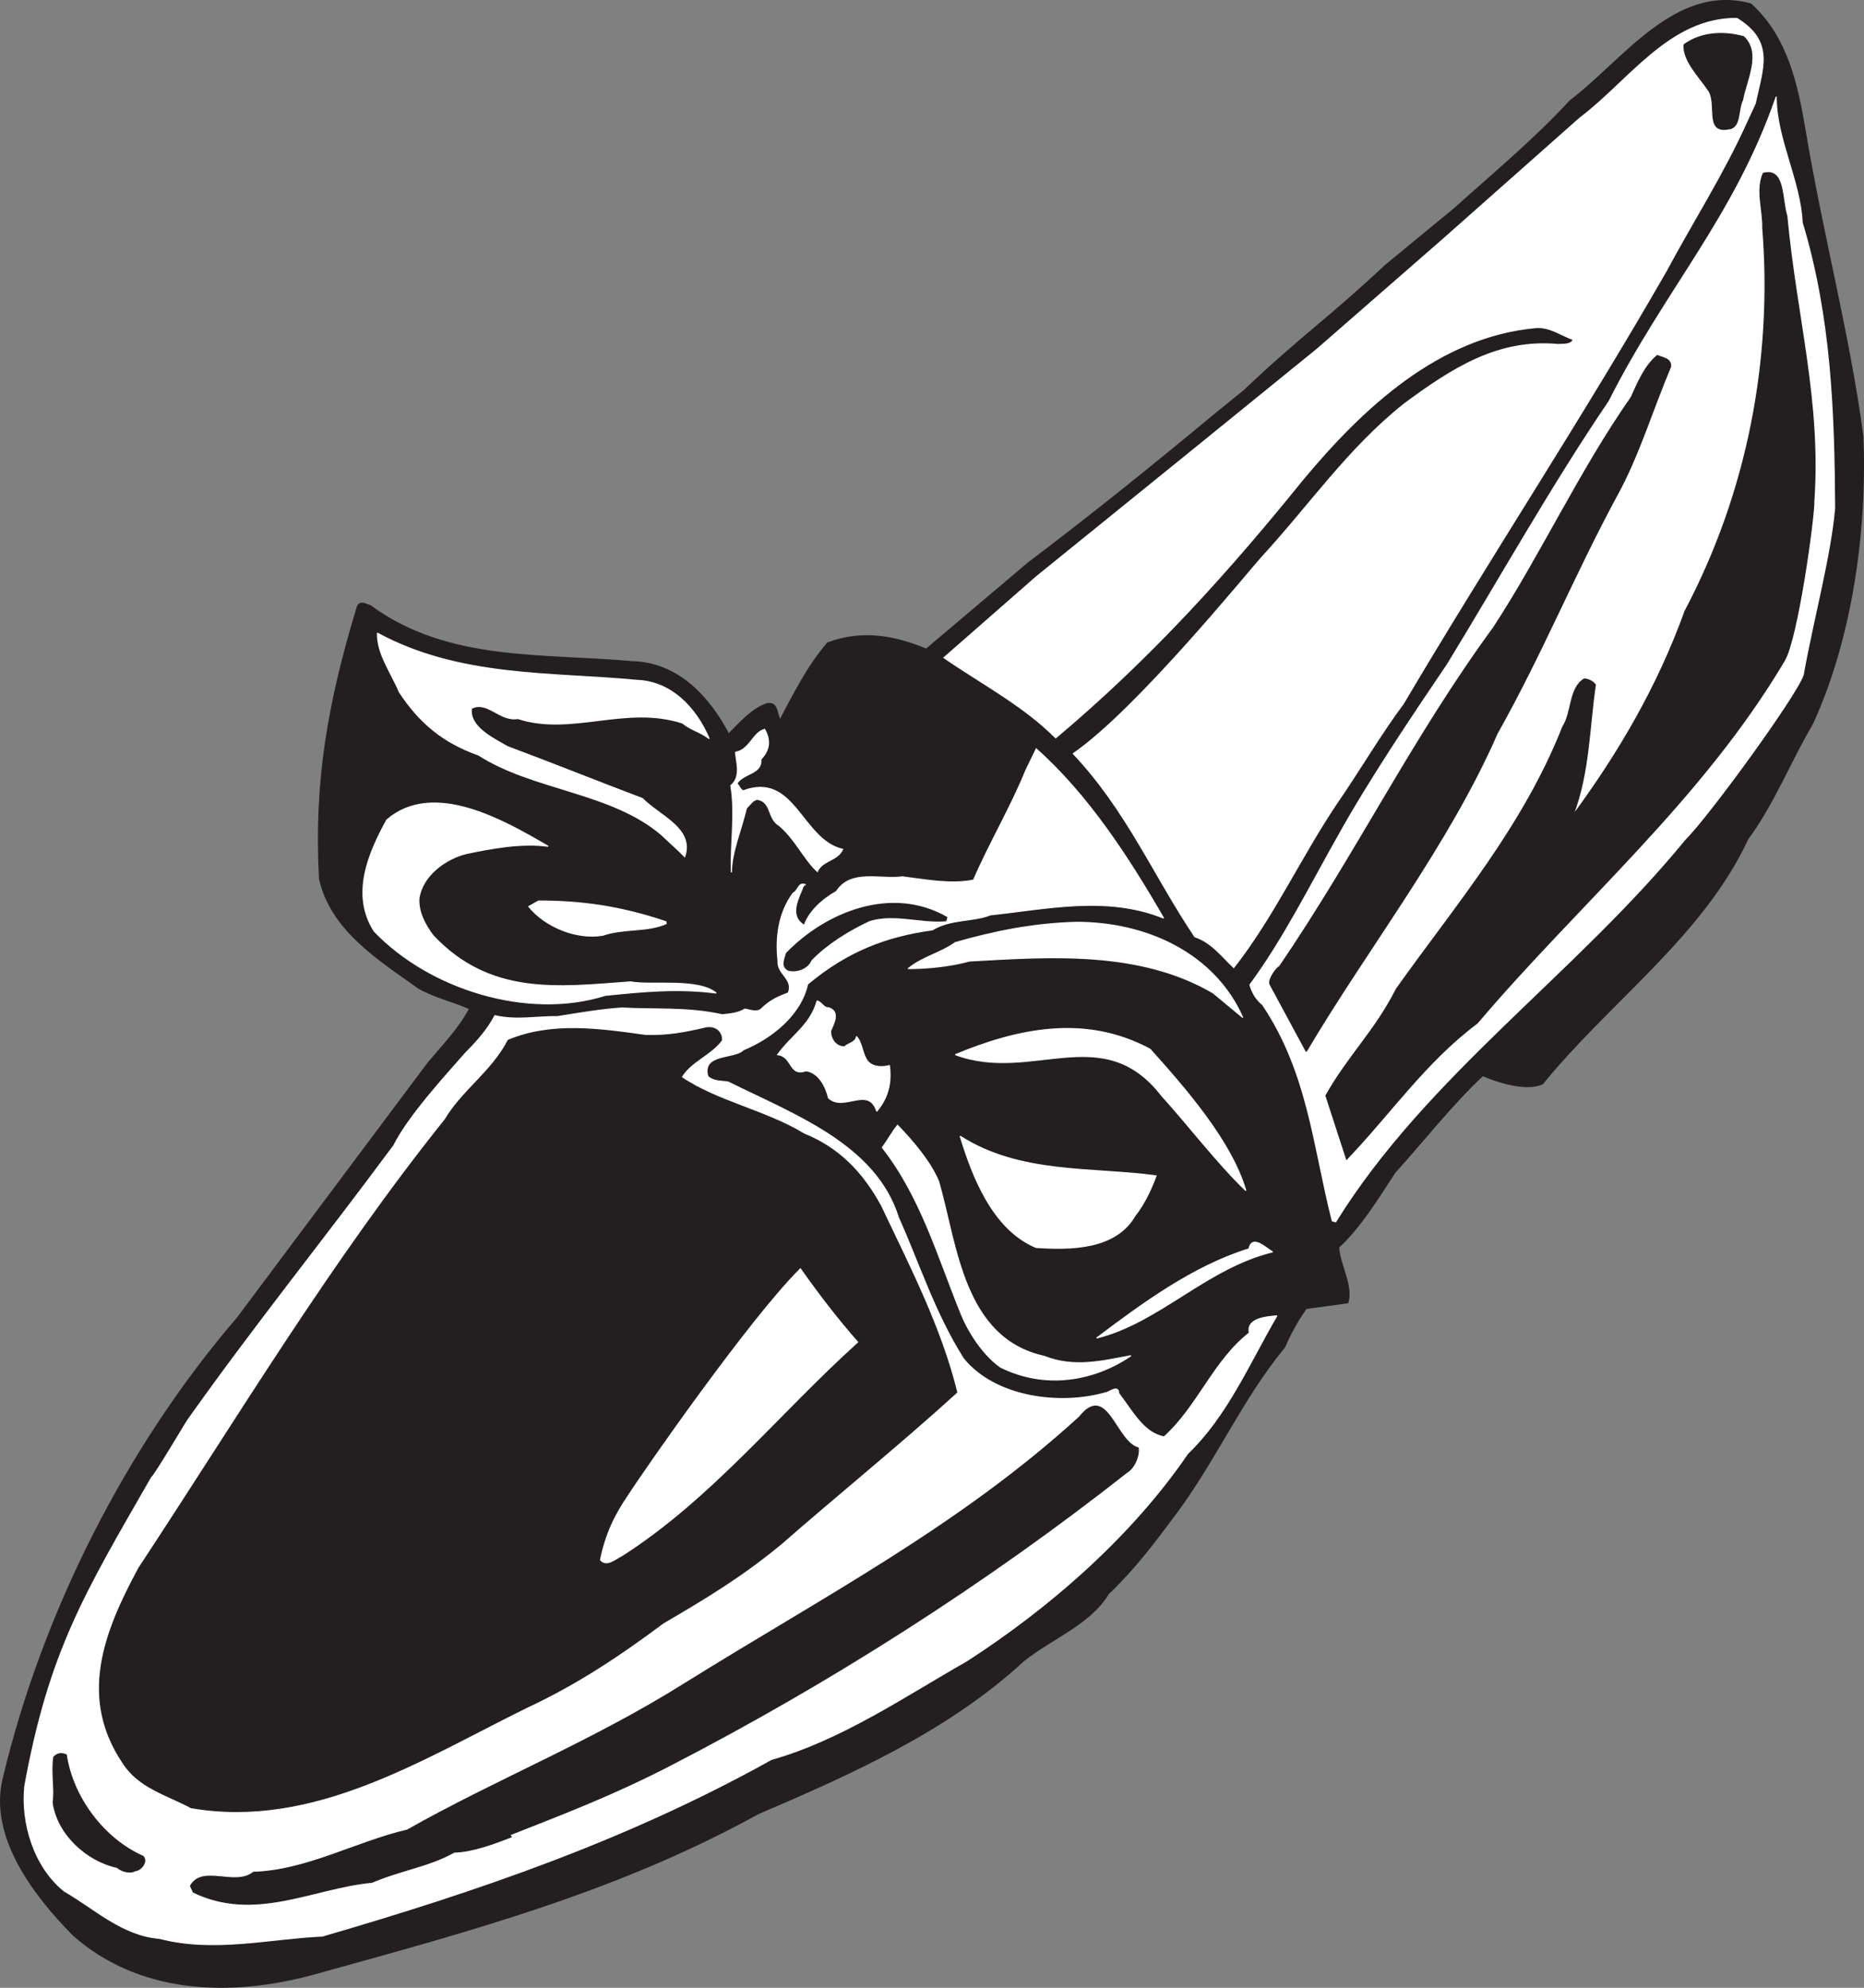 <svg xmlns="http://www.w3.org/2000/svg" width="212.191" height="226.259"><rect width="100%" height="100%" fill="#808080" stroke="none"/><path fill="#231f20" d="M26.999 150.035C14.46 164.621 4.894 183.449.366 202.429c-1.617 6.61 3.48 13.31 8.024 17.887 7.433 6.52 17.656 7.063 27.492 4.336 17.367-4.816 34.265-9.3 50.43-18.215 10.593-4.539 21.593-9.433 30.238-17.418 3.312-2.613 7.523-4.144 9.625-7.609 2.957-2.816 5.137-5.719 7.648-9.09 4.621-6.195 7.582-13.156 12.41-18.98.594-1.391 1.457-3.02 2.465-4.403l4.746-.656c.559-2.027-.914-4.195-1.054-6.312 2.504-2.313 4.43-5.516 6.394-8.5 3.297-3.657 6.5-7.75 10.004-11.036 2.137.903 5.027 1.704 6.797.946 7.555-9.32 18.25-16.844 23.375-27.875 2.988-4.051 4.828-8.832 7.363-13.114 4.41-9.57 6.196-21.835 5.739-32.753-1.555-11.633-4.586-22.899-6.54-34.594-.89-5.34-2.058-10.84-6.21-14.586-8.579-2.371-14.547 6.457-20.583 11.012-3.863 4.226-8.718 8.277-13.136 12.242l-7.926 6.523c-6.313 5.934-9.707 8.184-16.043 14.211l-3.648 2.961c-6.739 5.606-13.942 11.395-20.891 16.633l-11.648 9.851c-3.72-1.55-7.395-2.148-11.215-.714-2.27 2.586-3.93 5.964-5.434 8.77-.39-.837-.266-2.048-1.457-1.86-1.715.566-3.086 2.156-4.383 3.457-2.176-4.13-5.738-8.121-11-8.23-10.117-.93-20.988.109-29.781-6.368-.48-.137-1.172-.637-1.484.106-3.329 10.91-4.91 20.015-4.309 30.972 1.285 5.856 6.781 9.242 11.285 12.461 1.793 1.016 3.844 1.477 5.79 2.328-1.122 2.18-3.016 4.145-4.716 6.164L27 150.035"/><path fill="none" stroke="#231f20" stroke-linecap="square" stroke-miterlimit="2" stroke-width=".12" d="M26.999 150.035C14.46 164.621 4.894 183.449.366 202.429c-1.617 6.61 3.48 13.31 8.024 17.887 7.433 6.52 17.656 7.063 27.492 4.336 17.367-4.816 34.265-9.3 50.43-18.215 10.593-4.539 21.593-9.433 30.238-17.418 3.312-2.613 7.523-4.144 9.625-7.609 2.957-2.816 5.137-5.719 7.648-9.09 4.621-6.195 7.582-13.156 12.41-18.98.594-1.391 1.457-3.02 2.465-4.403l4.746-.656c.559-2.027-.914-4.195-1.054-6.312 2.504-2.313 4.43-5.516 6.394-8.5 3.297-3.657 6.5-7.75 10.004-11.036 2.137.903 5.027 1.704 6.797.946 7.555-9.32 18.25-16.844 23.375-27.875 2.988-4.051 4.828-8.832 7.363-13.114 4.41-9.57 6.196-21.835 5.739-32.753-1.555-11.633-4.586-22.899-6.54-34.594-.89-5.34-2.058-10.84-6.21-14.586-8.579-2.371-14.547 6.457-20.582 11.012-3.864 4.226-8.72 8.277-13.137 12.242l-7.926 6.523c-6.312 5.934-9.707 8.184-16.043 14.211l-3.648 2.961c-6.739 5.606-13.942 11.395-20.891 16.633l-11.648 9.851c-3.72-1.55-7.395-2.148-11.215-.714-2.27 2.586-3.93 5.964-5.434 8.77-.39-.837-.266-2.048-1.457-1.86-1.715.566-3.086 2.156-4.383 3.457-2.176-4.13-5.738-8.121-11-8.23-10.117-.93-20.988.109-29.781-6.368-.48-.137-1.172-.637-1.484.106-3.328 10.91-4.91 20.015-4.309 30.972 1.285 5.856 6.781 9.242 11.285 12.461 1.793 1.016 3.844 1.477 5.79 2.328-1.122 2.18-3.016 4.145-4.716 6.164zm0 0"/><path fill="#fff" d="M122.175 85.781c6.097 6.461 9.07 13.715 13.844 20.848 1.898.629 3.027 2.183 4.425 3.504 4.485-5.711 7.641-12.618 11.696-18.657 2.722-3.941 4.976-7.859 7.609-11.382 9.75-16.497 20.29-32.465 29.902-49.211 3-5.602 6.457-10.973 9.13-16.875l1.03-2.23c.86-4.044 2.208-7.044-2.093-9.684-7.664-.047-12.235 7.093-17.871 11.343l-15.532 13.758-14.355 12.527-14.086 11.434-17.883 14.48-10.539 9.227c4.27 2.945 8.988 5.39 12.727 9.121 10.984-9.23 19.812-19.11 28.172-29.453 6.68-8.012 15.398-16.285 26.558-17.246 1.578-.082 2.77.871 4.188 1.367-.282.649-1.176.504-1.711.563-6.778-.63-11.93 2.617-17.54 6.77-6.386 5.081-10.769 11.546-16.253 17.5-1.453 1.597-14.25 17.382-21.418 22.296"/><path fill="none" stroke="#fff" stroke-linecap="square" stroke-miterlimit="2" stroke-width=".12" d="M122.175 85.781c6.097 6.461 9.07 13.715 13.844 20.848 1.898.629 3.027 2.183 4.425 3.504 4.485-5.711 7.641-12.618 11.696-18.657 2.722-3.941 4.976-7.859 7.609-11.382 9.75-16.497 20.29-32.465 29.902-49.211 3-5.602 6.457-10.973 9.13-16.875l1.03-2.23c.86-4.044 2.208-7.044-2.093-9.684-7.664-.047-12.235 7.093-17.871 11.343l-15.532 13.758-14.355 12.527-14.086 11.434-17.883 14.48-10.539 9.227c4.27 2.945 8.988 5.39 12.727 9.121 10.984-9.23 19.812-19.11 28.172-29.453 6.68-8.012 15.398-16.285 26.558-17.246 1.578-.082 2.77.871 4.188 1.367-.282.649-1.176.504-1.711.563-6.778-.63-11.93 2.617-17.54 6.77-6.386 5.081-10.769 11.546-16.253 17.5-1.453 1.597-14.25 17.382-21.418 22.296zm0 0"/><path fill="#231f20" d="M191.698 5.097c-.093 1.84 1.707 3.583 2.735 5.114 1.156 1.46-.438 4.965 2.293 4.472 1.484-.109 1.066-2.168 1.64-3.304.446-2.367 2.09-5.313.125-7.203-2.41-.668-4.965-.442-6.793.921"/><path fill="none" stroke="#231f20" stroke-linecap="square" stroke-miterlimit="2" stroke-width=".12" d="M191.698 5.097c-.093 1.84 1.707 3.583 2.735 5.114 1.156 1.46-.438 4.965 2.293 4.472 1.484-.109 1.066-2.168 1.64-3.304.446-2.367 2.09-5.313.125-7.203-2.41-.668-4.965-.442-6.793.921zm0 0"/><path fill="#fff" d="M191.815 95.55c-12.543 15.337-29.457 26.872-39.77 43.524l-.382-.105c-2.144-8.375-2.71-16.832-7.93-24.606-.761-.625-1.18-1.363-1.449-2.266 3.817-5.171 6.856-11.28 10.106-17.023 3.504-6.293 8.355-13.512 12.382-19.453 6.07-9.941 11.922-20.41 18.395-29.93 6.434-12.746 14.328-21.039 19.035-34.68-.043 4.657 2.77 9.688 2.945 14.301 3.25 10.758 3.637 21.551 3.7 32.567-.5 5.566-2.473 12.699-3.575 18.93-.738 2.288-10.785 16.109-13.457 18.742"/><path fill="none" stroke="#fff" stroke-linecap="square" stroke-miterlimit="2" stroke-width=".12" d="M191.815 95.55c-12.543 15.337-29.457 26.872-39.77 43.524l-.382-.105c-2.144-8.375-2.71-16.832-7.93-24.606-.761-.625-1.18-1.363-1.449-2.266 3.817-5.171 6.856-11.28 10.106-17.023 3.504-6.293 8.355-13.512 12.382-19.453 6.07-9.941 11.922-20.41 18.395-29.93 6.434-12.746 14.328-21.039 19.035-34.68-.043 4.657 2.77 9.688 2.945 14.301 3.25 10.758 3.637 21.551 3.7 32.567-.5 5.566-2.473 12.699-3.575 18.93-.738 2.288-10.785 16.109-13.457 18.742zm0 0"/><path fill="#231f20" d="M153.292 131.949c4.957-5.168 8.984-11.105 14.867-15.496 11.7-13.781 25.528-25.356 34.969-41.273 1.508-2.54 3.406-16.438 3.352-18.11.792-11.508-1.997-20.918-3.075-32.496-.617-1.988-.215-5.508-2.68-4.844-.851 1.946-.007 4.153-.058 6.211 1.184 14.856-1.668 30.043-8.848 43.621-3.129 8.68-7.609 16.258-12.757 23.239 1.867-4.88 1.824-9.973 2.55-14.856-.304-.398-.757-.625-1.27-.664-1.745 1.074-1.355 3.777-2.437 5.445-4.508 11.414-12.152 20.297-18.937 29.832-2.5 4.91-5.39 7.485-8.031 12.149l2.355 7.242"/><path fill="none" stroke="#231f20" stroke-linecap="square" stroke-miterlimit="2" stroke-width=".12" d="M153.292 131.949c4.957-5.168 8.984-11.105 14.867-15.496 11.7-13.781 25.528-25.356 34.969-41.273 1.508-2.54 3.406-16.438 3.352-18.11.792-11.508-1.997-20.918-3.075-32.496-.617-1.988-.215-5.508-2.68-4.844-.851 1.946-.007 4.153-.058 6.211 1.184 14.856-1.668 30.043-8.848 43.621-3.129 8.68-7.609 16.258-12.757 23.239 1.867-4.88 1.824-9.973 2.55-14.856-.304-.398-.757-.625-1.27-.664-1.745 1.074-1.355 3.777-2.437 5.445-4.508 11.414-12.152 20.297-18.937 29.832-2.5 4.91-5.39 7.485-8.031 12.149zm0 0"/><path fill="#231f20" d="M148.698 119.68c7.016-11.86 16.106-23.352 21.739-36.215 5.105-9.07 8.722-18.028 13.605-27.051 2.488-4.5 4.023-9.68 6.14-14.695.048-.922-.874-.97-1.523-1.254-1.484 1.25-2.21 3.125-2.98 4.78-5.836 8.345-10.246 17.915-15.645 26.177-9.344 12.773-15.457 25.5-24.375 38.597-.34.114-1.36 1.543-1.078 2.035l4.117 7.626"/><path fill="none" stroke="#231f20" stroke-linecap="square" stroke-miterlimit="2" stroke-width=".12" d="M148.698 119.68c7.016-11.86 16.106-23.352 21.739-36.215 5.105-9.07 8.722-18.028 13.605-27.051 2.488-4.5 4.023-9.68 6.14-14.695.048-.922-.874-.97-1.523-1.254-1.484 1.25-2.21 3.125-2.98 4.78-5.836 8.345-10.246 17.915-15.645 26.177-9.344 12.773-15.457 25.5-24.375 38.597-.34.114-1.36 1.543-1.078 2.035zm0 0"/><path fill="#fff" d="M116.765 87.71c-1.657 4.106-4.188 8.387-5.942 12.466-2.633.52-5.383-.036-8.093-.371-2.481.351-5.872-.895-7.512 1.66-1.723.972-3.14 2.347-3.664 3.863-1.864-1.14-.575-3.168-.106-4.492l.246-.14c-.84-.337-.816.706-1.406.96-1.656 2.238-2.02 5.043-1.723 7.723-.109 1.523 1.82 2.054 1.172 3.64-1.273.48-2.105.871-3.101 1.84-.547.473-1.551-.012-1.867.004-.645.446-1.715.563-2.563.64-3.91-.874-7.633-.554-11.41-.769-2.43.157-4.942.602-7.328.98-2.375-.034-4.692.466-7.13-.105-.862 1.63-2.062 2.961-3.355 4.262-2.421 2.754-6.511 7.223-8.148 10.508-8.285 11.195-15.59 20.172-23.41 31.187-.149.164-3.961 6.633-4.156 6.578-7.606 13.254-11.637 19.766-14.45 35.172-.418 4.14 1.012 9.098 4.485 11.926 3.492 2.004 6.593 5.043 10.855 5.39 6.195 1.61 12.445.02 18.543-.265 17.719-5.164 34.676-10.953 51.11-20.105 7.988-2.25 15.418-7.352 22.187-11.188 9.465-6.098 18.766-14.21 25.211-23.637 4.523-4.347 7-10.304 10.14-15.66-1.163.094-3.5.278-3.128 1.934-4.106 3.223-5.836 8.348-9.707 11.844-2.368-.45-3.637-2.98-5.164-4.957-.024-1.047-1.114-.102-1.43-.086-5.305 1.543-12.703.535-16.258-3.875-3.312-5.274-4.95-10.602-7.387-16.047-2.586-8.29-11.816-11.672-19.39-15.43-.895-.144-1.649-.039-2.313-.64-.71-2.684 3.035-1.961 4.055-3.028 3.164-1.305 6.539-3.95 7.305-7.473 4.46-3.746 8.933-5.464 14.214-6.183 2.118-1.281 4.61-.906 6.594-1.703 6.52-.688 13.278-2.242 19.715.367-4-6.918-8.582-13.992-14.492-19.258l-1.2 2.469"/><path fill="none" stroke="#fff" stroke-linecap="square" stroke-miterlimit="2" stroke-width=".12" d="M116.765 87.71c-1.657 4.106-4.188 8.387-5.942 12.466-2.633.52-5.383-.036-8.093-.371-2.481.351-5.872-.895-7.512 1.66-1.723.972-3.14 2.347-3.664 3.863-1.864-1.14-.574-3.168-.106-4.492l.246-.14c-.84-.337-.816.706-1.406.96-1.656 2.238-2.02 5.043-1.723 7.723-.109 1.523 1.82 2.054 1.172 3.64-1.273.48-2.105.871-3.101 1.84-.547.473-1.551-.012-1.867.004-.645.446-1.715.563-2.563.64-3.91-.874-7.633-.554-11.41-.769-2.43.157-4.941.602-7.328.98-2.375-.034-4.692.466-7.13-.105-.862 1.63-2.062 2.961-3.355 4.262-2.421 2.754-6.511 7.223-8.148 10.508-8.285 11.195-15.59 20.172-23.41 31.187-.149.164-3.961 6.633-4.156 6.578-7.606 13.254-11.637 19.766-14.45 35.172-.418 4.14 1.012 9.098 4.485 11.926 3.492 2.004 6.593 5.043 10.855 5.39 6.196 1.61 12.446.02 18.543-.265 17.719-5.164 34.676-10.953 51.11-20.105 7.988-2.25 15.418-7.352 22.187-11.188 9.465-6.098 18.766-14.21 25.211-23.637 4.523-4.347 7-10.304 10.14-15.66-1.163.094-3.5.278-3.128 1.934-4.106 3.223-5.836 8.348-9.707 11.844-2.368-.45-3.637-2.98-5.164-4.957-.024-1.047-1.114-.102-1.43-.086-5.305 1.543-12.703.535-16.258-3.875-3.312-5.274-4.95-10.602-7.387-16.047-2.586-8.29-11.816-11.672-19.39-15.43-.895-.144-1.649-.039-2.313-.64-.71-2.684 3.035-1.961 4.055-3.028 3.164-1.305 6.539-3.95 7.305-7.473 4.46-3.746 8.933-5.464 14.214-6.183 2.118-1.281 4.61-.906 6.594-1.703 6.52-.688 13.278-2.242 19.715.367-4-6.918-8.582-13.992-14.492-19.258zm0 0"/><path fill="#fff" d="M42.964 72.07c-.035 2.375 1.562 4.477 2.5 6.707 2.34 3.555 5.05 5.758 9.015 7.164 6.258 4.016 15.133 4.188 20.836 9.082.899.871 1.825 1.649 2.63 2.492 1.1-3.222-2.868-4.632-4.81-6.62-5.167-1.95-10.019-3.915-15.378-5.915-1.7-.988-4.36-2.242-4.09-4.347 1.82-.95 3.215 1.511 5.285 1.152 6.09 1.992 12.266-1.59 18.742.512.926.777 1.914.945 3.035 1.773-1.511-3.531-4.328-6.488-8.23-6.633-9.703-.922-20.152-.28-29.535-5.367"/><path fill="none" stroke="#fff" stroke-linecap="square" stroke-miterlimit="2" stroke-width=".12" d="M42.964 72.07c-.035 2.375 1.562 4.477 2.5 6.707 2.34 3.555 5.05 5.758 9.016 7.164 6.257 4.016 15.132 4.188 20.835 9.082.899.871 1.825 1.649 2.63 2.492 1.1-3.222-2.868-4.632-4.81-6.62-5.167-1.95-10.019-3.915-15.378-5.915-1.7-.988-4.36-2.242-4.09-4.347 1.82-.95 3.215 1.511 5.285 1.152 6.09 1.992 12.266-1.59 18.742.512.926.777 1.914.945 3.036 1.773-1.512-3.531-4.329-6.488-8.231-6.633-9.703-.922-20.152-.28-29.535-5.367zm0 0"/><path fill="#fff" d="M83.726 85.625c.09 1.168.68 2.785-.532 3.797.547 3.265-.07 6.62.067 9.875.035-2.375 1.09-4.68 1.71-7.309.423-.402.653-.855 1.216-1.012 1.69.262 1.16 2.188 2.496 2.973 1.855 1.55 2.793 3.781 4.359 5.254.566-1.297 2.312-1.23 2.879-2.527-4.684-1.086-5.434-8.868-11.336-6.66-.36-.204-.445-.645-.707-.82.758-1.243 2.89-1.067 2.738-2.77 1.02-1.067 1.121-2.18.426-3.41-1.348.355-1.688 2.335-3.316 2.609"/><path fill="none" stroke="#fff" stroke-linecap="square" stroke-miterlimit="2" stroke-width=".12" d="M83.726 85.625c.09 1.168.68 2.785-.532 3.797.547 3.265-.07 6.62.067 9.875.035-2.375 1.09-4.68 1.71-7.309.423-.402.653-.855 1.216-1.012 1.69.262 1.16 2.188 2.496 2.973 1.855 1.55 2.793 3.781 4.359 5.254.566-1.297 2.313-1.23 2.879-2.527-4.684-1.086-5.434-8.868-11.336-6.66-.36-.204-.445-.645-.707-.82.758-1.243 2.89-1.067 2.738-2.77 1.02-1.067 1.121-2.18.426-3.41-1.348.355-1.687 2.335-3.316 2.609zm0 0"/><path fill="#fff" d="M108.757 107.285c-1.8 1.262-3.656 1.582-5.387 2.969 2.184-.016 4.734-.246 6.984-.867 9.063-.504 19.344-1.293 27.735 3.625l3.379 2.8c-3.266-7.336-11.012-10.828-18.899-10.832-4.804.125-9.195.985-13.812 2.305"/><path fill="none" stroke="#fff" stroke-linecap="square" stroke-miterlimit="2" stroke-width=".12" d="M108.757 107.285c-1.8 1.262-3.656 1.582-5.387 2.969 2.184-.016 4.735-.246 6.985-.867 9.062-.504 19.343-1.293 27.734 3.625l3.379 2.8c-3.266-7.336-11.012-10.828-18.899-10.832-4.804.125-9.195.985-13.812 2.305zm0 0"/><path fill="#231f20" d="M89.534 108.504c-.183.672-.617 1.488.195 1.922.965.265 2.239-.211 2.602-1.149 1.742-1.8 4.133-3.32 6.637-4.492 2.836-.879 5.84.266 8.71.02l.106-.383c-6.265-3.602-13.742-.586-18.25 4.082"/><path fill="none" stroke="#231f20" stroke-linecap="square" stroke-miterlimit="2" stroke-width=".12" d="M89.534 108.504c-.183.672-.617 1.488.196 1.922.964.265 2.238-.211 2.601-1.149 1.742-1.8 4.133-3.32 6.637-4.492 2.836-.879 5.84.266 8.71.02l.106-.383c-6.265-3.602-13.742-.586-18.25 4.082zm0 0"/><path fill="#fff" d="M44.034 93.324c-2.082 3.781-4.117 8.512-1.43 12.676 6.36 6.637 17.528 10.062 26.282 7.297 4.379-.45 8.347-.828 12.652-.262-2.117-1.727-7.398-.828-9.766-1.273-8.261.617-15.96 1.628-22.46-5.254-.989-1.309-1.727-2.762-1.618-4.286.407-2.585 3-4.464 5.344-5.058 2.977-.629 6.363-1.25 9.36-.836-5.094-2.965-13.06-7.555-18.364-3.004"/><path fill="none" stroke="#fff" stroke-linecap="square" stroke-miterlimit="2" stroke-width=".12" d="M44.034 93.324c-2.082 3.781-4.117 8.512-1.43 12.676 6.36 6.637 17.528 10.062 26.282 7.297 4.379-.45 8.347-.828 12.652-.262-2.117-1.727-7.398-.828-9.766-1.273-8.261.617-15.96 1.628-22.46-5.254-.989-1.309-1.727-2.762-1.618-4.286.407-2.585 3-4.464 5.344-5.058 2.977-.629 6.363-1.25 9.36-.836-5.094-2.965-13.06-7.555-18.364-3.004zm0 0"/><path fill="#fff" d="M108.753 120.043c8.75 3.25 16.781-4.024 23.504 4.683 3.02 3.328 6.37 7.73 9.566 10.793-1.652-5.644-6.937-11.672-10.902-16.09-7.496-4.042-15.254-2.246-22.168.614"/><path fill="none" stroke="#fff" stroke-linecap="square" stroke-miterlimit="2" stroke-width=".12" d="M108.753 120.043c8.75 3.25 16.781-4.024 23.504 4.683 3.02 3.328 6.37 7.73 9.566 10.793-1.652-5.644-6.937-11.672-10.902-16.09-7.496-4.042-15.254-2.246-22.168.614zm0 0"/><path fill="#fff" d="m61.3 102.558-1.11.63c1.86 2.277 5.391 3.773 8.434 3.265 2.3-.816 5.082-.36 7.215-1.324l-.043-.219c-5.223-1.754-9.621-2.352-14.496-2.352"/><path fill="none" stroke="#fff" stroke-linecap="square" stroke-miterlimit="2" stroke-width=".12" d="m61.3 102.558-1.11.63c1.86 2.277 5.391 3.773 8.434 3.265 2.3-.816 5.082-.36 7.215-1.324l-.043-.219c-5.223-1.754-9.621-2.352-14.496-2.352zm0 0"/><path fill="#fff" d="M93.015 113.926c-.774 2.796-2.961 3.953-4.496 6.125 1.718.164 1.273 2.53 3.23 1.828 1.5.207 2.281 1.875 2.566 3.093 1.735 1.622 4.551-1.437 5.497 1.52 1.25-1.52 1.703-3.16 1.437-5.203-.781.2-1.824.223-2.46-.473-.68-.914-.579-2.027-1.29-2.847-.09.703-.941.777-1.363 1.18-1.043.023-1.602-.962-1.582-1.786.336-.844 1.125-2.18-.2-2.652-.632.035-.761-.625-1.34-.785"/><path fill="none" stroke="#fff" stroke-linecap="square" stroke-miterlimit="2" stroke-width=".12" d="M93.015 113.926c-.774 2.796-2.961 3.953-4.496 6.125 1.718.164 1.273 2.53 3.23 1.828 1.5.207 2.281 1.875 2.566 3.093 1.735 1.622 4.551-1.437 5.497 1.52 1.25-1.52 1.703-3.16 1.437-5.203-.781.2-1.824.223-2.46-.473-.68-.914-.579-2.027-1.29-2.847-.09.703-.941.777-1.363 1.18-1.043.023-1.602-.962-1.582-1.786.336-.844 1.125-2.18-.2-2.652-.632.035-.761-.625-1.34-.785zm0 0"/><path fill="#231f20" d="M73.46 117.855c-5.293-.738-10.688-1.504-15.613.559-1.813 3.547-5.211 5.719-7.164 9.015-12.996 16.223-23.422 33.676-34.871 51.051-4.016 7.399-6.77 14.73-1.86 22.106 1.797 2.883 5.004 3.668 7.805 5.168 13.965 2.41 26.34-5.582 38.226-11.422 5.723-2.672 10.559-5.902 15.528-9.61 4.945-2.886 8.937-5.308 13.37-8.96 6.302-5.52 13.653-11.473 20.032-17.286-1.805-7.347-5.316-14.152-8.66-21.199-2.066-3.789-4.719-6.57-8.73-8.2-4.348-2.655-9.88-3.667-13.985-6.46 1.016-1.797 3.414-2.586 4.594-4.23.047-.922-.715-1.547-1.688-1.399-2.441.567-4.414.957-6.984.867"/><path fill="none" stroke="#231f20" stroke-linecap="square" stroke-miterlimit="2" stroke-width=".12" d="M73.46 117.855c-5.293-.738-10.688-1.504-15.613.559-1.813 3.547-5.211 5.719-7.164 9.015-12.996 16.223-23.422 33.676-34.871 51.051-4.016 7.399-6.77 14.73-1.86 22.106 1.797 2.883 5.004 3.668 7.805 5.168 13.965 2.41 26.34-5.582 38.226-11.422 5.723-2.672 10.559-5.902 15.528-9.61 4.945-2.886 8.937-5.308 13.37-8.96 6.302-5.52 13.653-11.473 20.032-17.286-1.805-7.347-5.316-14.152-8.66-21.199-2.066-3.789-4.719-6.57-8.73-8.2-4.348-2.655-9.88-3.667-13.985-6.46 1.016-1.797 3.414-2.586 4.594-4.23.047-.922-.715-1.547-1.688-1.399-2.441.567-4.414.957-6.984.867zm0 0"/><path fill="#fff" d="M109.3 129.324c1.37 4.426 3.62 10.547 8.637 12.664 3.972.266 9.07.223 11.273-3.625 1.102-1.36 1.95-3.3 2.394-4.527-7.3-.985-15.523-.145-22.304-4.512"/><path fill="none" stroke="#fff" stroke-linecap="square" stroke-miterlimit="2" stroke-width=".12" d="M109.3 129.324c1.37 4.426 3.62 10.547 8.637 12.664 3.972.266 9.07.223 11.273-3.625 1.102-1.36 1.95-3.3 2.395-4.527-7.301-.985-15.524-.145-22.305-4.512zm0 0"/><path fill="#fff" d="M100.437 130.61c4.375 5.566 6.382 12.554 8.851 18.632.844 2.207 2.5 4.844 4.574 6.352 5.106 2.55 10.66 1.597 14.88-1.282-3.169.578-6.419 1.442-9.876.07-9.289-2.05-9.945-12.812-12.023-19.925-.938-2.23-2.895-4.535-4.668-6.375-.625.758-1.086 1.672-1.738 2.527"/><path fill="none" stroke="#fff" stroke-linecap="square" stroke-miterlimit="2" stroke-width=".12" d="M100.437 130.61c4.375 5.566 6.382 12.554 8.851 18.632.844 2.207 2.5 4.844 4.574 6.352 5.106 2.55 10.66 1.597 14.88-1.282-3.169.578-6.419 1.442-9.876.07-9.289-2.05-9.945-12.812-12.023-19.925-.938-2.23-2.895-4.535-4.668-6.375-.625.758-1.086 1.672-1.738 2.527zm0 0"/><path fill="#fff" d="M142.17 142.152c-6.358 1.977-12.089 6.2-17.331 10.145 7.125-1.762 12.473-7.961 20.039-9.809-.648-.285-2.324-2.098-2.707-.336"/><path fill="none" stroke="#fff" stroke-linecap="square" stroke-miterlimit="2" stroke-width=".12" d="M142.17 142.152c-6.358 1.977-12.089 6.2-17.331 10.145 7.125-1.762 12.473-7.961 20.039-9.809-.648-.285-2.324-2.098-2.707-.336zm0 0"/><path fill="#fff" d="M91.116 144.426c2.086 2.96 4.223 5.734 6.512 8.336-8.984 8.097-16.649 17.808-26.856 24.32-.71.324-1.703 1.293-2.414.473.582-2.848 1.61-5.051 3.168-7.317 1.868-2.91 13.914-20.2 19.59-25.812"/><path fill="none" stroke="#fff" stroke-linecap="square" stroke-miterlimit="2" stroke-width=".12" d="M91.116 144.426c2.086 2.96 4.223 5.734 6.512 8.336-8.984 8.097-16.648 17.808-26.856 24.32-.71.324-1.703 1.293-2.414.473.582-2.848 1.61-5.051 3.168-7.317 1.868-2.91 13.914-20.2 19.59-25.812zm0 0"/><path fill="#231f20" d="M122.866 161.3c-13.605 12.422-28.988 20.41-44.91 30.325-10.547 6.629-21.5 10.965-31.59 16.68-5.883 1.382-11.445 4.617-17.515 4.808-2.125 1.692-5.778-.875-7.168 1.543l.32.711c7.047 3.402 13.621-.488 20.336-1.121 3.406-1.442 6.52-1.824 9.351-3.43 2.086-.047 4.633-1 6.497-1.73l-.141-.246c6.176-2.442 11.734-4.536 18.394-7.985 17.918-9.261 35.668-20.535 51.852-33.281.738-.422 1.398-1.691 1.281-2.762-2.601-.718-3.527-7.511-6.707-3.511"/><path fill="none" stroke="#231f20" stroke-linecap="square" stroke-miterlimit="2" stroke-width=".12" d="M122.866 161.3c-13.605 12.422-28.988 20.41-44.91 30.325-10.547 6.629-21.5 10.965-31.59 16.68-5.883 1.382-11.445 4.617-17.515 4.808-2.125 1.692-5.778-.875-7.168 1.543l.32.711c7.047 3.402 13.621-.488 20.336-1.121 3.406-1.442 6.52-1.824 9.351-3.43 2.086-.047 4.633-1 6.497-1.73l-.141-.246c6.176-2.442 11.734-4.536 18.394-7.985 17.918-9.261 35.668-20.535 51.852-33.281.738-.422 1.398-1.691 1.281-2.762-2.601-.718-3.527-7.511-6.707-3.511zm0 0"/><path fill="#231f20" d="M6.132 199.976c-.29 1.79.152 3.57-.082 5.168.469 3.555 3.765 6.645 7.289 7.41.5.45 1.46.715 2.078.368.633-.032 1.434-1.055.863-1.63-4.437-1.952-8.008-6.675-8.734-11.546-.555-.254-.992-.168-1.414.23"/><path fill="none" stroke="#231f20" stroke-linecap="square" stroke-miterlimit="2" stroke-width=".12" d="M6.132 199.976c-.29 1.79.152 3.57-.082 5.168.469 3.555 3.765 6.645 7.289 7.41.5.45 1.46.715 2.078.368.633-.032 1.434-1.055.863-1.63-4.437-1.952-8.008-6.675-8.734-11.546-.555-.254-.992-.168-1.414.23zm0 0"/></svg>
